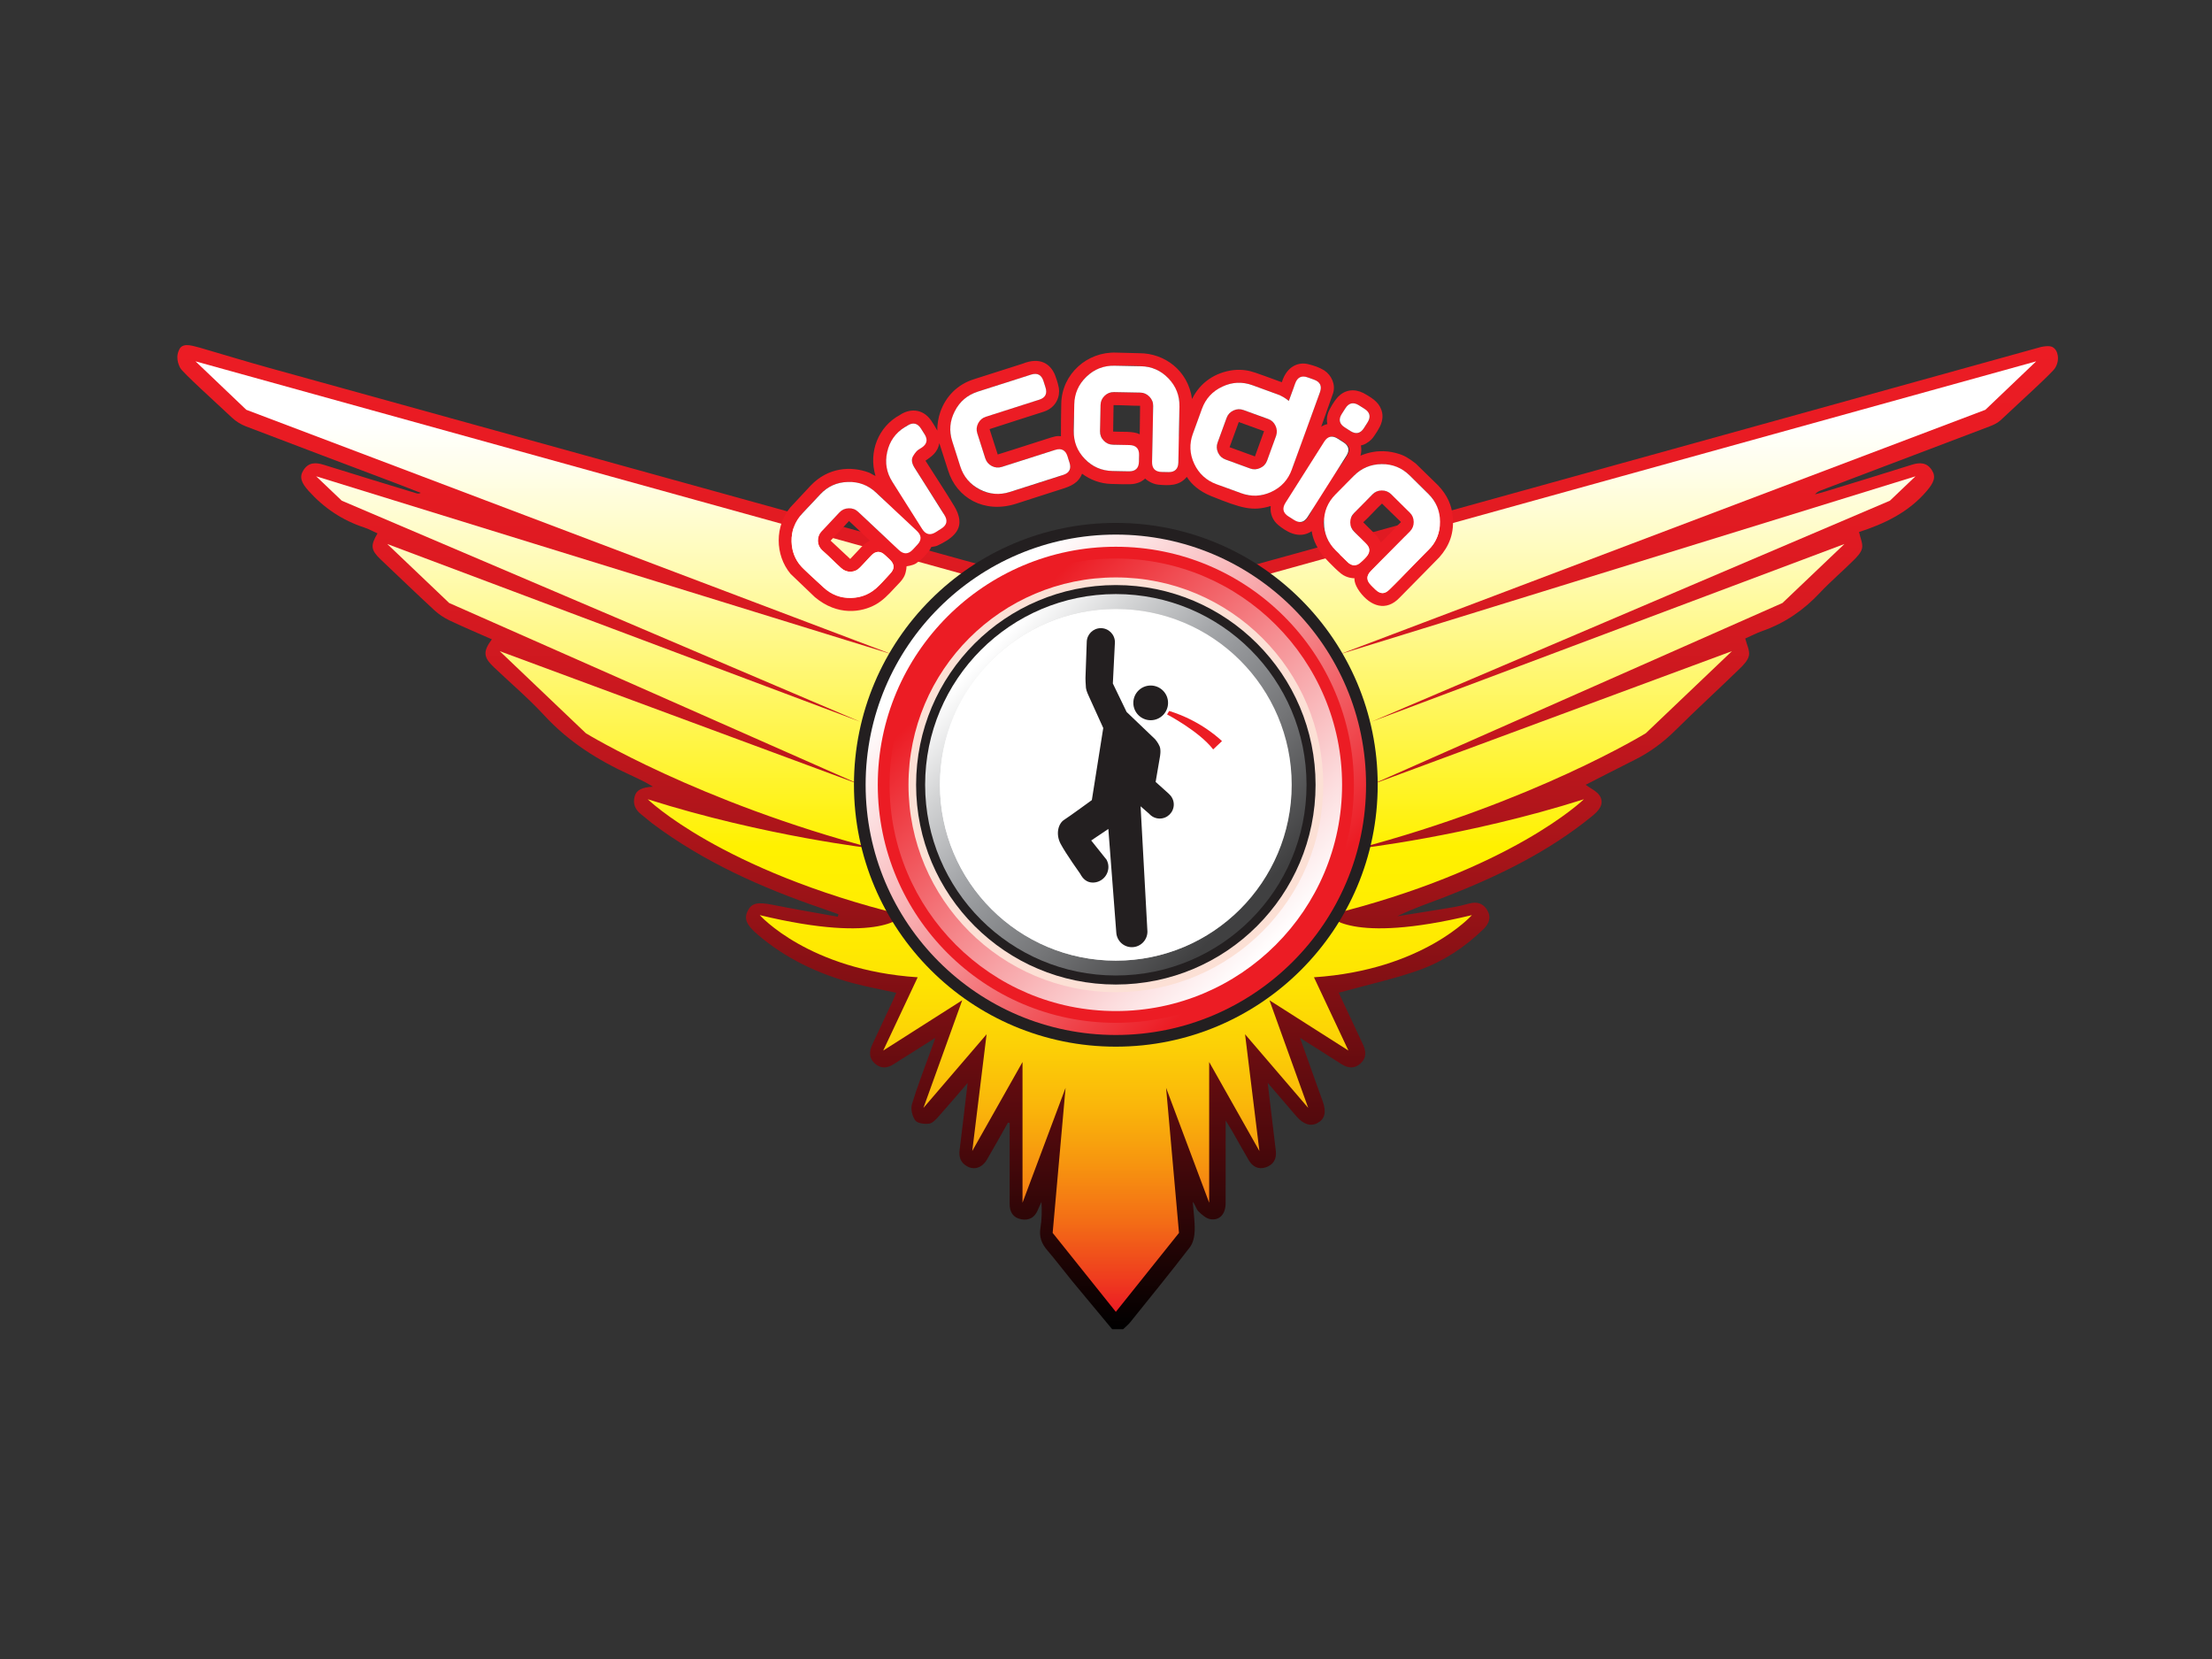 <?xml version="1.0" encoding="utf-8"?>
<!-- Generator: Adobe Illustrator 16.0.0, SVG Export Plug-In . SVG Version: 6.00 Build 0)  -->
<!DOCTYPE svg PUBLIC "-//W3C//DTD SVG 1.1//EN" "http://www.w3.org/Graphics/SVG/1.1/DTD/svg11.dtd">
<svg version="1.1" id="Layer_1" xmlns="http://www.w3.org/2000/svg" xmlns:xlink="http://www.w3.org/1999/xlink" x="0px" y="0px"
	 width="640px" height="480px" viewBox="0 0 640 480" enable-background="new 0 0 640 480" xml:space="preserve">
<rect x="0" y="0" width="640" height="480" fill="#333333" stroke="none"/>
<g>
	<linearGradient id="SVGID_1_" gradientUnits="userSpaceOnUse" x1="323.375" y1="99.85" x2="323.375" y2="384.578">
		<stop  offset="0" style="stop-color:#EC1C24"/>
		<stop  offset="0.118" style="stop-color:#E81B23"/>
		<stop  offset="0.248" style="stop-color:#DA1A21"/>
		<stop  offset="0.383" style="stop-color:#C5171E"/>
		<stop  offset="0.521" style="stop-color:#A61419"/>
		<stop  offset="0.662" style="stop-color:#7E0F13"/>
		<stop  offset="0.805" style="stop-color:#4E090C"/>
		<stop  offset="0.948" style="stop-color:#160303"/>
		<stop  offset="1" style="stop-color:#000000"/>
	</linearGradient>
	<path fill="url(#SVGID_1_)" d="M589.126,100.779c-1.073,0.306-133.019,36.909-198.303,54.975
		c-9.068,2.507-18.149,4.99-27.223,7.512c-1.869,0.511-3.444,1.356-3.777,3.56c-0.31,2.103,0.571,3.57,2.29,4.649
		c0.373,0.236,0.735,0.503,1.091,0.756c22.293,15.961,32.998,44.42,26.609,70.728c-9.006,37.101-44.735,59.313-82.036,50.993
		c-33.504-7.471-56.791-40.823-52.091-74.9c2.731-19.776,12.261-35.591,28.532-47.255c1.755-1.249,3.097-2.592,2.715-4.971
		c-0.38-2.323-2.094-3.086-4.042-3.625c-68.333-18.916-136.667-37.82-204.986-56.748c-6.668-1.854-13.282-3.869-19.922-5.81
		c-1.893-0.444-4.539-1.537-5.833,0c-1.577,2.422-0.529,4.833,0,5.828c0.623,1.224,9.961,9.689,15.034,14.432
		c1.126,1.045,2.545,1.919,3.98,2.465c14.462,5.543,28.96,10.993,43.441,16.473c2.379,0.906,4.748,1.831,7.12,2.757
		c-0.55,0.313-0.953,0.22-1.343,0.1c-8.919-2.732-17.845-5.431-26.74-8.226c-2.355-0.736-4.377-0.703-5.823,1.528
		c-1.295,1.996-0.65,3.682,1.489,6.059c4.472,4.949,9.775,8.504,16.122,10.579c1.301,0.428,2.518,1.119,3.801,1.687
		c-2.099,3.494-1.934,4.83,0.875,7.508c5.189,4.925,10.337,9.883,15.583,14.737c1.266,1.17,2.771,2.175,4.323,2.917
		c4.042,1.917,8.162,3.656,12.298,5.485c-2.636,3.575-2.468,5.185,0.646,8.13c4.869,4.62,10.001,8.989,14.539,13.906
		c7.025,7.625,15.494,12.951,24.791,17.182c1.526,0.693,3.027,1.437,4.524,2.194c0.62,0.316,1.207,0.708,2.099,1.24
		c-3.252,0.155-4.784,0.974-5.28,2.802c-0.607,2.214,0.225,3.949,2.016,5.302c1.056,0.802,2.027,1.714,3.081,2.511
		c14.831,11.112,31.503,18.55,48.914,24.526c1.648,0.568,3.289,1.165,4.94,1.741c-0.064,0.244-0.118,0.486-0.184,0.732
		c-6.301-1.131-12.627-2.204-18.914-3.456c-4.304-0.849-6.02-0.533-7.165,1.809c-1.105,2.281-0.346,4.047,2.966,6.871
		c8.002,6.813,17.233,11.221,27.306,13.947c4.137,1.11,8.376,1.877,12.726,2.835c-0.341,0.792-0.629,1.51-0.961,2.213
		c-1.972,4.222-3.963,8.451-5.937,12.679c-0.933,1.989-1.095,3.938,0.691,5.554c1.777,1.607,3.666,1.409,5.576,0.141
		c1.242-0.824,2.527-1.599,3.79-2.396c2.524-1.602,5.045-3.197,8.133-5.148c-0.522,1.486-0.776,2.232-1.042,2.968
		c-1.938,5.378-4.036,10.698-5.7,16.18c-0.436,1.4,0.068,3.559,0.967,4.752c0.649,0.861,2.708,1.114,4.035,0.908
		c1.023-0.15,2.012-1.304,2.808-2.193c2.668-2.979,5.235-6.038,8.29-9.573c-0.825,6.973-1.542,13.181-2.319,19.377
		c-0.257,2.05,0.282,3.674,2.112,4.713c2.098,1.205,4.384,0.493,5.811-1.935c2.075-3.536,4.048-7.117,6.063-10.673
		c0.166,0.046,0.332,0.089,0.497,0.134c0,0.574,0,1.16,0,1.728c0,7.238,0,14.473-0.004,21.72c0,2.331,1.031,3.943,3.36,4.382
		c2.289,0.428,3.936-0.544,4.814-2.752c0.32-0.775,0.69-1.524,1.033-2.288c0.133,2.587,0.105,5.061-0.294,7.485
		c-0.44,2.591,0.31,4.602,1.98,6.531c2.47,2.886,4.747,5.915,7.153,8.856c3.854,4.671,7.732,9.324,11.612,13.972
		c1.061,0,2.118,0,3.178,0c0.675-0.652,1.438-1.26,2.021-1.978c5.812-7.232,11.657-14.401,17.3-21.754
		c0.958-1.25,1.337-3.191,1.378-4.824c0.065-2.746-0.354-5.518-0.563-8.279c0.775,0.86,0.959,2.028,1.628,2.708
		c0.973,0.978,2.224,2.093,3.495,2.297c2.666,0.441,4.383-1.516,4.391-4.614c0.025-7.727,0.009-15.46,0.009-23.959
		c0.844,1.373,1.303,2.073,1.722,2.799c1.662,2.91,3.277,5.837,4.979,8.725c1.113,1.886,2.813,2.753,4.928,2.04
		c2.184-0.74,3.162-2.41,2.887-4.761c-0.172-1.486-0.367-2.967-0.536-4.457c-0.583-4.814-1.151-9.631-1.813-15.222
		c3.102,3.616,5.696,6.606,8.251,9.614c2.037,2.388,4.151,3.105,6.158,2.01c2.129-1.154,2.611-3.112,1.521-6.246
		c-0.321-0.928-0.666-1.825-0.995-2.737c-1.791-5.006-3.573-10.024-5.583-15.652c4.374,2.761,8.168,5.137,11.934,7.563
		c1.923,1.226,3.8,1.449,5.57-0.158c1.794-1.619,1.622-3.57,0.68-5.567c-2.295-4.919-4.614-9.833-6.99-14.912
		c0.912-0.244,1.584-0.396,2.244-0.586c7.105-1.966,14.349-3.547,21.266-6.043c6.902-2.5,13.047-6.584,18.367-11.756
		c1.584-1.544,2.33-3.374,1.102-5.476c-1.182-2.023-2.999-2.536-5.234-1.931c-1.61,0.444-3.246,0.838-4.89,1.11
		c-5.295,0.89-10.602,1.719-15.911,2.563c4.52-2.235,9.184-3.788,13.758-5.559c15.251-5.941,29.887-13.001,42.668-23.453
		c1.851-1.507,3.463-3.354,2.298-5.597c-0.793-1.523-2.868-2.378-4.23-3.422c4.294-2.182,9.207-4.727,14.153-7.199
		c4.381-2.181,8.231-5.012,11.722-8.465c6.084-6.03,12.395-11.814,18.546-17.78c1.159-1.118,2.524-2.48,2.829-3.933
		c0.287-1.461-0.631-3.17-1.068-4.941c1.51-0.667,3.22-1.573,5.046-2.212c6.443-2.27,11.852-6.008,16.52-10.987
		c3.072-3.273,6.528-6.202,9.711-9.373c1.03-1.025,2.25-2.247,2.525-3.563c0.277-1.337-0.496-2.902-0.876-4.685
		c7.273-2.356,14.284-5.642,19.578-11.859c2.063-2.425,2.77-4.067,1.478-6.063c-1.443-2.231-3.477-2.268-5.822-1.528
		c-8.392,2.655-16.804,5.21-25.214,7.796c-0.911,0.284-1.835,0.5-2.756,0.752c0.543-0.672,1.186-0.942,1.835-1.185
		c16.203-6.146,32.415-12.276,48.612-18.445c1.13-0.435,2.333-0.957,3.2-1.771c5.323-4.996,15.279-14.045,15.812-15.149
		c1.49-2.354,0.821-5.271-0.746-6.049C593.015,99.918,590.968,100.169,589.126,100.779z M261.697,265.067
		c-0.303-0.414-0.649-0.804-0.951-1.229C261.048,264.264,261.394,264.653,261.697,265.067L261.697,265.067z M394.285,241.993
		c-0.755,4.38-1.946,8.633-3.614,12.69C392.339,250.626,393.53,246.373,394.285,241.993z M385.05,265.073L385.05,265.073
		c0,0,0.003-0.006,0.003-0.015l0,0c0,0.009,0,0.015,0,0.015H385.05L385.05,265.073z M391.073,263.695
		c2.006-0.471,4.003-0.956,5.972-1.55C395.076,262.739,393.079,263.225,391.073,263.695z"/>
	<linearGradient id="SVGID_2_" gradientUnits="userSpaceOnUse" x1="322.848" y1="104.548" x2="322.848" y2="379.564">
		<stop  offset="0.065" style="stop-color:#FFFFFF"/>
		<stop  offset="0.115" style="stop-color:#FFFEEA"/>
		<stop  offset="0.219" style="stop-color:#FFFBB3"/>
		<stop  offset="0.366" style="stop-color:#FFF65B"/>
		<stop  offset="0.511" style="stop-color:#FFF100"/>
		<stop  offset="0.587" style="stop-color:#FFED01"/>
		<stop  offset="0.655" style="stop-color:#FEE302"/>
		<stop  offset="0.72" style="stop-color:#FCD006"/>
		<stop  offset="0.782" style="stop-color:#FAB70A"/>
		<stop  offset="0.844" style="stop-color:#F7950F"/>
		<stop  offset="0.905" style="stop-color:#F36D16"/>
		<stop  offset="0.963" style="stop-color:#EF3E1E"/>
		<stop  offset="1" style="stop-color:#EC1C24"/>
	</linearGradient>
	<path fill="url(#SVGID_2_)" d="M589.126,104.548l-225.888,62.618c19.199,12.977,31.827,34.947,31.827,59.868
		c0,39.875-32.332,72.213-72.218,72.213c-39.88,0-72.223-32.338-72.223-72.213c0-24.92,12.627-46.883,31.827-59.868L56.569,104.548
		l14.695,14.017l186.782,70.733L91.481,137.813l7.404,7.054l150.019,63.956L112.052,157.4l17.909,17.064l118.942,52.57
		l-104.313-38.632l24.92,23.748c0,0,32.415,19.903,83.529,33.414c0,0-31.557-3.509-65.623-14.313c0,0,21,20.528,73.856,33.523
		c0,0-5.724,8.598-41.448,0c0,0,14.128,15.916,45.69,17.985l-9.966,21.199l22.852-14.55l-11.223,31.149l18.274-21.312l-4.148,33.779
		l14.542-25.749v40.709l12.456-33.245l-3.735,41.972l18.281,22.851l18.275-22.851l-3.736-41.972l12.464,33.245v-40.709
		l14.536,25.749l-4.15-33.779l18.275,21.312l-11.216-31.149l22.845,14.55l-9.971-21.199c31.574-2.069,45.697-17.985,45.697-17.985
		c-35.727,8.598-41.449,0-41.449,0c52.852-12.995,73.851-33.523,73.851-33.523c-34.06,10.804-65.617,14.313-65.617,14.313
		c51.112-13.511,83.527-33.414,83.527-33.414l24.923-23.748l-104.309,38.632l118.933-52.57l17.919-17.064l-136.852,51.423
		l150.017-63.956l7.396-7.054l-166.559,51.485l186.785-70.733L589.126,104.548z"/>
	<g>
		<path fill-rule="evenodd" clip-rule="evenodd" fill="#EC1C24" d="M253.315,137.702c-2.126-6.983,0.88-14.336,7.043-17.628
			c2.502-1.736,6.412-2.169,9.051,1.588c0.333,0.482,1.41,2.175,1.792,2.921c-0.071-1.808,0.331-3.874,0.871-5.424
			c1.597-4.516,4.99-7.949,9.696-9.43l14.117-4.504c4.923-1.982,7.964-0.074,9.362,3.266c0,0,0.838,2.162,1.114,3.776
			c0.369,2.231-0.596,5.595-4.361,6.847c0,0-14.98,4.783-15.687,5.043c0.779,2.427,1.537,4.766,2.362,7.345
			c0,0,7.976-2.5,13.413-4.271c2.992-0.979,3.678-1.185,4.876-1.014c0-2.613,0.019-6.436,0.092-9.5
			c0.204-8.534,7.5-15.011,15.898-14.696l6.877,0.179c6.896,0.042,13.875,4.76,15.066,13.242c2.364-4.834,6.735-7.685,11.866-8.349
			c2.526-0.271,4.512,0.069,6.429,0.732c3.843,1.306,7.662,2.813,7.688,2.75c1.467-4.748,4.901-5.852,7.527-5.233
			c1.676,0.393,3.396,0.968,4.753,1.835c2.089,1.392,3.335,4.078,2.542,6.596c-1.07,3.149-2.387,6.629-3.438,9.7
			c0.271-0.24,1.593-0.85,1.788-0.722c-0.256-1.055-0.146-2.101,0.095-2.955c0.235-0.871,0.823-1.855,1.257-2.606
			c0.453-0.756,0.91-1.451,1.768-2.412c2-2.021,4.646-2.391,7.31-1.058c0.198,0.097,2.092,1.149,3.039,1.936
			c0.967,0.786,1.642,1.648,2.021,2.627c0.62,1.352,0.694,3.202-0.332,5.219c-0.402,0.783-0.993,1.754-1.527,2.504
			c-0.608,0.875-1.05,1.49-2.451,2.314c-0.723,0.432-1.495,0.565-1.495,0.565s0.348,1.392-0.106,2.949
			c5.123-2.153,9.192-1.054,10.596-0.662c2.032,0.556,3.28,1.329,5.373,2.926l6.417,6.264c2.915,3.018,3.935,6.031,4.241,8.511
			c0.678,5.414-1.033,9.202-3.817,12.365c0,0-8.063,8.236-11.456,11.648c-3.938,4.196-8.483,2.531-11.605-1.715
			c-1.75-2.425-1.479-3.864-1.479-3.864s-2.115,0.073-3.886-1.343c-2.247-1.807-5.306-5.24-5.306-5.24
			c-2.997-4.021-3.077-6.675-3.186-7.031c-3.863,2.545-7.623-0.122-9.644-1.754c-1.67-1.362-2.481-3.387-2.221-5.53
			c-5.287,1.596-8.4,0.683-17.211-2.867c-3.397-1.374-5.708-3.384-7.068-5.569c-2.181,2.69-5.297,2.509-8.104,2.273
			c-2.324-0.197-3.955-1.792-3.955-1.792s-0.723,0.777-1.917,1.192c-1.501,0.528-2.229,0.557-8.019,0.368
			c-2.98-0.101-5.86-1.131-8.313-2.962c-1.052,2.763-3.387,3.685-6.051,4.502c-4.21,1.296-8.854,2.891-13.063,4.2
			c-9.204,2.921-17.196-1.693-19.641-9.624c-0.718-2.171-1.85-5.833-2.546-7.925c-0.503,2.93-2.54,4.01-3.996,5.096
			c2.537,4.011,5.726,8.831,8.309,13.115c0.773,1.291,1.33,2.568,1.486,4.029c0.344,3.236-2.181,5.512-6.438,7.46
			c-0.531,0.211-1.667,0.352-1.667,0.352s-0.551,1.118-0.958,1.545c-1.545,1.596-1.647,1.96-3.528,3.251
			c-1.053,0.613-2.677,0.785-2.677,0.785s-0.043,1.442-0.581,2.687c-0.647,1.448-1.896,2.509-3.002,3.714
			c-1.721,1.881-3.345,3.538-5.323,4.647c-4.099,2.3-11.023,3.421-17.635-2.125l-7.027-6.726
			c-4.619-5.534-4.504-13.924-0.064-19.233l5.87-6.297c5.097-5.346,11.698-5.696,16.828-3.791
			C252.087,136.986,252.423,137.353,253.315,137.702z M372.893,116.003c-1.653-1.652-6.73-3.078-10.325-4.466
			c-5.801-2.244-12.232,0.659-14.619,6.528c-0.959,2.357-1.757,4.635-2.663,7.067c-0.346,1.188-0.494,2.545-0.525,3.778
			c-0.095,4.263,1.765,8.469,5.513,10.268c3.73,1.787,6.521,2.691,10.492,3.992c0.686,0.222,3.22,0.255,3.581,0.186
			c4.158-0.746,6.735-2.864,7.669-5.074c0.545-1.297,1.297-2.01,1.892-2.882c2.465-7.104,5.39-14.75,7.975-21.848
			c0.655-1.801,0.189-3.056-2.112-3.856c-0.866-0.299-1.23-0.52-1.8-0.62c-2.138-0.405-2.694,0.626-3.417,2.462
			C373.938,113.1,373.443,114.527,372.893,116.003z M333.429,133.659c0.055,2.214,1.031,2.908,3.774,2.92
			c2.807,0.019,3.429-0.463,3.739-2.789c0.015-0.549,0.043-1.576,0.043-1.576c-0.39-1.739-0.49-3.613,0.083-6.178
			c0,0,0.169-6.049,0.189-8.807c0-4.872-3.905-10.209-9.318-11.071c-3.194-0.503-6.212-0.29-9.465-0.317
			c-6.298-0.03-11.098,4.44-11.516,10.698c-0.181,2.711-0.329,5.435-0.308,8.148c0.035,5.333,3.72,10.195,8.725,11.248
			c2.334,0.49,4.807,0.425,7.21,0.435c2.443,0.006,2.932-1.341,2.946-3.799c0.009-2.387-0.331-3.668-2.747-3.765
			c-1.408-0.065-4.406-0.141-4.406-0.141c-2.519,0.141-4.146-1.778-4.101-3.971c-0.035-2.251,0.107-5.234,0.138-7.482
			c0.015-2.535,1.999-3.978,4.478-3.742l6.902,0.107c2.132,0.014,3.97,1.67,3.865,4.066
			C333.661,117.645,333.368,131.022,333.429,133.659z M382.917,151.139c0.342,5.829,3.745,8.313,7.114,11.598
			c1.859,1.808,4.273-0.348,5.35-1.688c0.7-0.87,1.162-2.425,0.068-3.581c-1.116-1.197-2.588-2.513-3.696-3.711
			c-1.747-1.886-1.532-3.606,0.146-5.456c1.662-1.842,3.539-3.722,5.353-5.414c1.688-1.569,3.754-1.33,5.456,0.221
			c1.559,1.397,3.033,2.893,4.528,4.365c2.603,2.553,2.592,4.467-0.011,7.116c-3.434,3.497-7.029,6.942-10.43,10.459
			c-1.607,1.677-1.427,2.881,0.315,4.689c2.216,2.294,3.343,2.31,4.899,0.833c4.126-3.886,7.461-7.809,11.938-12.136
			c3.889-4.306,3.042-11.533,0.051-14.748c-2.126-2.292-4.401-4.403-6.608-6.568c-4.641-3.968-11.543-3.682-15.587,0.496
			c-2.829,2.929-4.936,6.245-7.341,9.558C383.666,148.296,383.416,149.808,382.917,151.139z M265.671,157.285
			c-1.542-1.209-2.217-2.378-3.026-3.763c-2.416-4.158-6.602-8.899-9.725-11.486c-4.229-3.497-11.071-3.556-15.242,0.58
			l-6.047,6.462c-3.47,4.143-3.636,10.892,0.389,15.034c2.163,2.23,6.854,6.291,6.854,6.291c1.886,1.305,3.483,2.26,5.755,2.481
			c6.505,0.649,9.848-3.362,13.318-7.401c1.002-1.354,0.683-2.51-0.861-3.915c-0.546-0.507-0.603-0.583-1.214-1.116
			c-1.227-1.1-2.521-1-3.692,0.174c-1.152,1.149-2.284,2.549-3.281,3.491c-1.585,1.676-3.795,1.741-5.521,0.232
			c-1.815-1.582-3.455-3.448-5.312-4.985c-1.855-1.53-1.842-4.154-0.448-5.541l4.688-5.045c1.825-2.26,4.614-2.396,6.471-0.254
			c0,0,6.741,6.376,10.109,9.5C261.956,160.875,262.563,160.839,265.671,157.285z M275.061,125.728
			c0.278,1.256,1.625,5.718,2.821,9.214c2.155,6.29,8.073,9.278,14.471,7.339c4.875-1.485,9.725-3.066,14.569-4.635
			c2.627-0.857,3.108-1.83,2.449-4.022c-0.111-0.366-0.323-1.01-0.323-1.01c-0.68-1.021-1.058-2.083-1.058-2.083
			c-0.729-0.671-1.717-0.644-3.331-0.147l-14.583,4.642c-2.354,0.836-4.623-0.527-5.124-2.788l-1.973-6.063
			c-1.124-2.949-0.092-5.112,2.95-5.856l14.645-4.669c1.983-0.718,2.496-1.9,1.801-3.929l-0.702-2.029
			c-0.631-1.427-1.918-1.789-3.366-1.274l-15.674,4.99C277.917,115.021,274.528,119.763,275.061,125.728z M269.959,154.29
			c4.205-2.175,4.741-3.063,2.365-6.817c-2.314-3.67-5.161-8.096-7.476-11.769c-1.443-1.936-1.729-4.093,1.468-6.035
			c2.181-1.583,2.263-2.539,0.43-5.25c-1.354-2.126-2.459-2.336-4.416-1.193c-5.662,3.307-7.555,10.478-4.331,15.805
			c2.167,3.436,4.555,6.846,7.517,9.651C267.282,150.361,269.174,151.475,269.959,154.29z M371.481,146.839
			c0.271,2.508,2.234,3.058,3.793,3.945c1.389,0.793,2.417-0.035,3.146-1.117c0.771-1.149,1.343-2.426,2.009-3.648
			c0.813-1.481,1.541-3.032,2.479-4.42c1.963-2.876,4.104-5.621,6.044-8.511c2.055-3.059,1.871-3.933-0.838-5.649
			c-2.79-1.79-3.616-1.581-5.542,1.459c-3.354,5.28-6.706,10.571-10.029,15.863C372.106,145.467,371.779,146.247,371.481,146.839z
			 M322.186,117.213c0,2.525-0.119,5.17-0.119,7.654c2.553,0.167,5.793-0.2,7.692,0.782c0-2.633,0.104-5.445,0.104-8.243
			C327.417,117.406,324.885,117.213,322.186,117.213z M251.727,156.443c-1.468-1.352-4.028-3.811-6.073-5.697
			c-1.857,1.964-3.525,3.773-5.328,5.68c1.972,1.839,3.764,3.518,5.67,5.296C248.813,158.817,249.802,157.285,251.727,156.443z
			 M394.423,151.116c1.925,2.049,4.265,3.808,5.097,5.852c1.934-1.765,4.327-4.559,5.831-5.924c-1.88-1.881-4.124-3.943-5.493-5.346
			C398.079,147.321,396.356,149.364,394.423,151.116z M396.245,120.295c-0.043-0.828-0.758-1.587-2.161-2.455
			c-0.953-0.6-1.757-1.166-2.641-1.166c-0.827,0-1.79,0.662-2.611,2.123c-0.482,0.861-1.125,1.663-1.194,2.785
			c-0.037,0.951,1.125,1.969,2.271,2.604c0.995,0.553,1.478,1.099,2.683,1.114c1.006,0.009,1.677-0.888,2.475-2.132
			C396.115,121.528,396.245,121.123,396.245,120.295z"/>
		<path fill-rule="evenodd" clip-rule="evenodd" fill="#EC1C24" d="M359.697,118.595l7.57,2.789
			c1.917,0.838,2.565,2.834,2.009,4.555c0,0-1.754,5.208-2.761,7.537c-0.672,1.754-2.781,2.855-4.999,2.027l-7.071-2.605
			c-1.96-0.78-2.824-2.942-2.201-4.782l2.729-7.407C355.739,118.947,357.625,117.904,359.697,118.595z M358.417,122.103
			c-0.924,2.592-1.779,4.812-2.666,7.287c2.514,0.909,4.853,1.767,7.344,2.667c0.924-2.563,1.759-4.848,2.635-7.3
			C363.238,123.836,360.972,123.046,358.417,122.103z"/>
	</g>
	<g>
		<path fill="#231F20" d="M398.612,227.066c0,41.843-33.919,75.768-75.765,75.768c-41.848,0-75.772-33.925-75.772-75.768
			c0-41.853,33.925-75.774,75.772-75.774C364.693,151.292,398.612,185.213,398.612,227.066z"/>
		<linearGradient id="SVGID_3_" gradientUnits="userSpaceOnUse" x1="374.037" y1="278.254" x2="271.657" y2="175.874">
			<stop  offset="0.081" style="stop-color:#EC1C24"/>
			<stop  offset="0.474" style="stop-color:#F58B8F"/>
			<stop  offset="0.791" style="stop-color:#FCDEDF"/>
			<stop  offset="0.935" style="stop-color:#FFFFFF"/>
		</linearGradient>
		<path fill="url(#SVGID_3_)" d="M395.243,227.066c0,39.982-32.418,72.388-72.396,72.388c-39.984,0-72.395-32.406-72.395-72.388
			c0-39.985,32.411-72.394,72.395-72.394C362.825,154.672,395.243,187.081,395.243,227.066z"/>
		<path fill="#EC1C24" d="M391.719,227.066c0,38.039-30.833,68.87-68.871,68.87c-38.039,0-68.879-30.831-68.879-68.87
			c0-38.045,30.84-68.872,68.879-68.872C360.886,158.194,391.719,189.021,391.719,227.066z"/>
		<linearGradient id="SVGID_4_" gradientUnits="userSpaceOnUse" x1="276.554" y1="180.778" x2="369.133" y2="273.357">
			<stop  offset="0.081" style="stop-color:#EC1C24"/>
			<stop  offset="0.503" style="stop-color:#F58B8F"/>
			<stop  offset="0.845" style="stop-color:#FCDEDF"/>
			<stop  offset="1" style="stop-color:#FFFFFF"/>
		</linearGradient>
		<path fill="url(#SVGID_4_)" d="M388.304,227.066c0,36.159-29.307,65.465-65.456,65.465c-36.157,0-65.467-29.307-65.467-65.465
			c0-36.15,29.31-65.466,65.467-65.466C358.997,161.6,388.304,190.916,388.304,227.066z"/>
		<g>
			<path fill="#FCE0D5" d="M382.849,227.066c0,33.133-26.865,60.001-60.001,60.001c-33.139,0-59.996-26.868-59.996-60.001
				c0-33.131,26.856-60,59.996-60C355.983,167.065,382.849,193.935,382.849,227.066z"/>
		</g>
		<circle fill="#231F20" cx="322.846" cy="227.066" r="57.789"/>
		<linearGradient id="SVGID_5_" gradientUnits="userSpaceOnUse" x1="366.211" y1="270.43" x2="278.049" y2="182.268">
			<stop  offset="0.081" style="stop-color:#404041"/>
			<stop  offset="0.329" style="stop-color:#737476"/>
			<stop  offset="0.502" style="stop-color:#929497"/>
			<stop  offset="0.592" style="stop-color:#A4A6A9"/>
			<stop  offset="0.772" style="stop-color:#D4D5D6"/>
			<stop  offset="0.919" style="stop-color:#FFFFFF"/>
		</linearGradient>
		<path fill="url(#SVGID_5_)" d="M378.019,227.066c0,30.485-24.692,55.177-55.171,55.177c-30.48,0-55.179-24.692-55.179-55.177
			c0-30.479,24.698-55.185,55.179-55.185C353.326,171.881,378.019,196.586,378.019,227.066z"/>
		<g>
			<linearGradient id="SVGID_6_" gradientUnits="userSpaceOnUse" x1="271.962" y1="227.067" x2="373.725" y2="227.067">
				<stop  offset="0" style="stop-color:#FFFFFF"/>
				<stop  offset="1" style="stop-color:#707070"/>
			</linearGradient>
			<path fill="url(#SVGID_6_)" d="M373.725,227.066c0,28.094-22.774,50.881-50.877,50.881c-28.11,0-50.885-22.787-50.885-50.881
				c0-28.103,22.775-50.878,50.885-50.878C350.95,176.188,373.725,198.963,373.725,227.066z"/>
			<path fill="#FFFFFF" d="M373.725,227.066c0,28.094-22.774,50.881-50.877,50.881c-28.11,0-50.885-22.787-50.885-50.881
				c0-28.103,22.775-50.878,50.885-50.878C350.95,176.188,373.725,198.963,373.725,227.066z"/>
		</g>
	</g>
	<g>
		<path fill="#FFFFFF" d="M237.685,153.784c-0.716,0.778-1.059,1.685-1.024,2.742c0.034,1.058,0.426,1.941,1.178,2.651l5.546,5.207
			c0.768,0.717,1.688,1.067,2.746,1.026c1.058-0.033,1.947-0.428,2.667-1.205c0.539-0.571,1.08-1.137,1.614-1.708
			c0.539-0.58,1.08-1.152,1.629-1.737c1.308-1.395,2.651-1.445,4.031-0.144l0.704,0.648l0.686,0.642
			c1.392,1.315,1.438,2.662,0.124,4.051c-0.543,0.584-1.091,1.168-1.629,1.742c-0.533,0.569-1.072,1.143-1.61,1.713
			c-2.164,2.304-4.815,3.499-7.974,3.61c-3.148,0.098-5.882-0.929-8.182-3.1l-5.551-5.194c-2.292-2.152-3.488-4.804-3.594-7.961
			c-0.107-3.164,0.912-5.903,3.077-8.199l5.208-5.547c2.152-2.292,4.803-3.486,7.962-3.575c3.163-0.102,5.883,0.924,8.178,3.077
			l4.8,4.511l1.564,1.465l4.747,4.444l0.683,0.648c1.388,1.304,1.444,2.649,0.145,4.029l-1.297,1.389
			c-1.306,1.395-2.663,1.437-4.055,0.126l-0.683-0.637l-7.105-6.67l-4-3.756c-0.753-0.71-1.667-1.046-2.735-1.004
			c-1.064,0.038-1.943,0.432-2.642,1.172L237.685,153.784z"/>
		<path fill="#FFFFFF" d="M264.595,135.322c1.644,2.582,2.797,4.421,3.49,5.51c0.691,1.098,1.223,1.933,1.587,2.514
			c0.37,0.58,0.73,1.156,1.083,1.721c0.363,0.572,1.02,1.613,1.981,3.139l0.03,0.041l0.473,0.745
			c1.019,1.622,0.737,2.926-0.862,3.942l-0.82,0.521l-0.783,0.497c-1.616,1.022-2.937,0.722-3.962-0.896l-3.972-6.291l-0.015-0.018
			l-4.651-7.36c-1.68-2.65-2.176-5.529-1.481-8.61c0.686-3.087,2.363-5.47,5.035-7.156c0.044-0.03,0.094-0.056,0.144-0.076
			c0.051-0.02,0.096-0.054,0.167-0.088l0.497-0.314c1.611-1.029,2.93-0.728,3.952,0.885l1.019,1.609
			c1.004,1.594,0.702,2.908-0.908,3.927l-0.796,0.503c-0.537,0.341-1.083,0.978-1.626,1.909
			C263.63,132.896,263.772,134.013,264.595,135.322z"/>
		<path fill="#FFFFFF" d="M275.517,127.669c-0.961-2.995-0.708-5.896,0.736-8.706c1.438-2.814,3.67-4.695,6.677-5.661l6.248-1.997
			l2.068-0.653l6.17-1.976l0.918-0.294c1.803-0.565,3.002,0.054,3.574,1.873l0.58,1.805c0.582,1.824-0.027,3.025-1.831,3.598
			l-0.896,0.279l-0.023,0.006l-9.261,2.963l-5.226,1.669c-0.998,0.317-1.75,0.953-2.236,1.891c-0.488,0.947-0.568,1.907-0.257,2.893
			l2.312,7.244c0.325,1.004,0.959,1.746,1.893,2.242c0.942,0.477,1.919,0.559,2.918,0.24l5.229-1.667l9.262-2.957l0.018-0.006
			l0.899-0.282c1.804-0.577,2.991,0.04,3.566,1.837l0.58,1.813c0.58,1.817-0.03,3.016-1.836,3.593l-0.92,0.286l-6.168,1.973
			l-2.064,0.663l-6.25,1.992c-3.009,0.96-5.919,0.717-8.72-0.728c-2.808-1.454-4.688-3.678-5.652-6.691L275.517,127.669z"/>
		<path fill="#FFFFFF" d="M322.318,113.445c-1.054-0.023-1.954,0.335-2.724,1.067c-0.761,0.736-1.152,1.625-1.169,2.659
			l-0.152,7.595c-0.021,1.063,0.331,1.964,1.072,2.732c0.729,0.764,1.626,1.151,2.679,1.173c0.786,0.018,1.568,0.027,2.351,0.046
			c0.794,0.023,1.585,0.036,2.387,0.05c1.912,0.038,2.848,1,2.808,2.888l-0.018,0.972l-0.02,0.933
			c-0.038,1.906-1.014,2.848-2.922,2.809c-0.8-0.011-1.591-0.026-2.382-0.042c-0.782-0.022-1.568-0.039-2.351-0.053
			c-3.159-0.065-5.834-1.233-8.024-3.513c-2.184-2.267-3.242-4.983-3.183-8.14l0.149-7.601c0.067-3.15,1.231-5.813,3.504-8.007
			c2.276-2.195,4.999-3.267,8.15-3.2l7.605,0.149c3.137,0.06,5.803,1.235,7.989,3.513c2.187,2.289,3.249,5,3.188,8.145l-0.135,6.581
			l-0.04,2.141l-0.123,6.503l-0.018,0.943c-0.049,1.907-1.005,2.845-2.901,2.808l-1.895-0.039c-1.908-0.043-2.853-1.011-2.817-2.923
			l0.022-0.937l0.195-9.74l0.104-5.493c0.022-1.031-0.342-1.932-1.079-2.701c-0.746-0.756-1.628-1.154-2.644-1.173L322.318,113.445z
			"/>
		<path fill="#FFFFFF" d="M372.893,116.003l1.539-4.2c0-0.041,0.011-0.068,0.017-0.083l0.299-0.805
			c0.653-1.792,1.87-2.361,3.667-1.706l0.885,0.314l0.906,0.332c1.773,0.645,2.342,1.865,1.688,3.663
			c-1.357,3.727-2.71,7.454-4.063,11.172c-1.363,3.719-2.718,7.436-4.075,11.171c-1.08,2.968-3.049,5.121-5.906,6.45
			c-2.861,1.334-5.769,1.462-8.722,0.391l-7.144-2.597c-2.967-1.087-5.119-3.058-6.457-5.918c-1.332-2.854-1.457-5.773-0.376-8.745
			c0.439-1.187,0.864-2.374,1.3-3.56c0.432-1.182,0.861-2.375,1.303-3.584c1.08-2.953,3.043-5.097,5.912-6.436
			c2.858-1.347,5.775-1.474,8.742-0.394l7.143,2.602C370.777,114.513,371.894,115.153,372.893,116.003z M366.946,121.238
			l-7.152-2.599c-0.987-0.364-1.969-0.318-2.927,0.126c-0.958,0.454-1.616,1.165-1.969,2.137c-0.441,1.201-0.875,2.4-1.309,3.587
			c-0.425,1.173-0.861,2.364-1.298,3.557c-0.36,0.984-0.31,1.963,0.133,2.93c0.453,0.951,1.168,1.619,2.164,1.978l7.135,2.604
			c0.958,0.349,1.928,0.298,2.897-0.155c0.965-0.439,1.631-1.157,1.992-2.146l1.906-5.23l0.717-1.992
			c0.313-0.976,0.247-1.922-0.195-2.86C368.605,122.227,367.898,121.588,366.946,121.238z"/>
		<path fill="#FFFFFF" d="M387.076,126.934l1.593,1.015c1.606,1.013,1.899,2.319,0.886,3.915l-11.21,17.688
			c-1.021,1.606-2.323,1.914-3.926,0.896l-1.604-1.016c-1.616-1.019-1.909-2.34-0.887-3.952l11.204-17.686
			C384.143,126.197,385.457,125.907,387.076,126.934z M393.193,117.271l1.603,1.018c1.596,1.012,1.888,2.331,0.869,3.938
			l-1.024,1.61c-1.014,1.597-2.316,1.887-3.914,0.88l-1.602-1.026c-1.622-1.017-1.924-2.329-0.907-3.928l1.016-1.603
			C390.262,116.545,391.581,116.252,393.193,117.271z"/>
		<path fill="#FFFFFF" d="M402.516,143.003c-0.761-0.734-1.665-1.101-2.721-1.096c-1.063,0.009-1.957,0.375-2.684,1.118l-5.338,5.41
			c-0.743,0.748-1.11,1.655-1.1,2.713c0.006,1.067,0.385,1.96,1.134,2.696c0.56,0.561,1.12,1.109,1.679,1.66
			c0.563,0.549,1.122,1.109,1.691,1.671c1.365,1.346,1.38,2.682,0.048,4.035l-0.672,0.685l-0.662,0.667
			c-1.335,1.365-2.689,1.372-4.056,0.023c-0.567-0.557-1.136-1.119-1.687-1.669c-0.563-0.548-1.126-1.1-1.686-1.657
			c-2.241-2.214-3.377-4.906-3.403-8.063c-0.021-3.154,1.082-5.852,3.298-8.104l5.338-5.411c2.21-2.231,4.901-3.363,8.053-3.399
			c3.166-0.029,5.871,1.076,8.121,3.284l5.407,5.346c2.238,2.205,3.363,4.884,3.378,8.046c0.02,3.174-1.091,5.864-3.289,8.106
			l-4.62,4.686l-1.501,1.528l-4.569,4.632l-0.665,0.663c-1.338,1.356-2.684,1.378-4.032,0.05l-1.352-1.334
			c-1.36-1.344-1.366-2.69-0.029-4.052l0.66-0.667l6.848-6.936l3.851-3.901c0.724-0.75,1.086-1.647,1.074-2.705
			c-0.012-1.081-0.385-1.969-1.11-2.685L402.516,143.003z"/>
	</g>
	<g>
		<path fill="#231F20" d="M337.955,203.361c0,2.773-2.25,5.023-5.028,5.023c-2.772,0-5.02-2.25-5.02-5.023
			c0-2.774,2.247-5.019,5.02-5.019C335.705,198.342,337.955,200.587,337.955,203.361z"/>
		<path fill="#231F20" d="M335.536,236.834c2.247,0,4.075-1.819,4.075-4.077c0-1.207-0.549-2.29-1.393-3.036l0.006-0.013
			l-3.863-3.475l1.252-7.321c0,0,0.355-1.815-0.077-2.924c-0.435-1.091-1.335-2.123-1.335-2.123l-8.241-7.874l-3.978-8.241
			l0.599-11.927c0-2.248-1.822-4.079-4.081-4.079c-2.241,0-4.071,1.831-4.071,4.079l-0.368,10.33c0,0,0.027,1.946,0.135,2.877
			c0.091,0.842,0.762,2.241,0.762,2.241l4.247,9.368l-3.301,20.851c0,0-6.419,4.692-8.041,5.729
			c-1.622,1.026-2.542,4.059-0.96,6.985c1.575,2.936,5.622,8.59,5.622,8.59c0.748,1.452,1.904,2.56,3.652,2.56
			c2.499,0,4.519-2.023,4.519-4.525c0-0.755-0.202-1.456-0.53-2.081l-4.448-5.573l4.961-3.331l2.294,29.924
			c0.128,2.384,2.081,4.281,4.496,4.281c2.496,0,4.517-2.026,4.517-4.52c0-0.078-1.98-36.246-1.98-36.246l2.48,2.162
			C333.231,236.289,334.316,236.834,335.536,236.834z"/>
	</g>
	<path fill="#EC1C24" d="M337.668,206.705c0,0,9.293,4.869,13.339,10.123l2.549-2.399c0,0-5.814-5.846-15.285-8.726L337.668,206.705
		z"/>
</g>
</svg>
